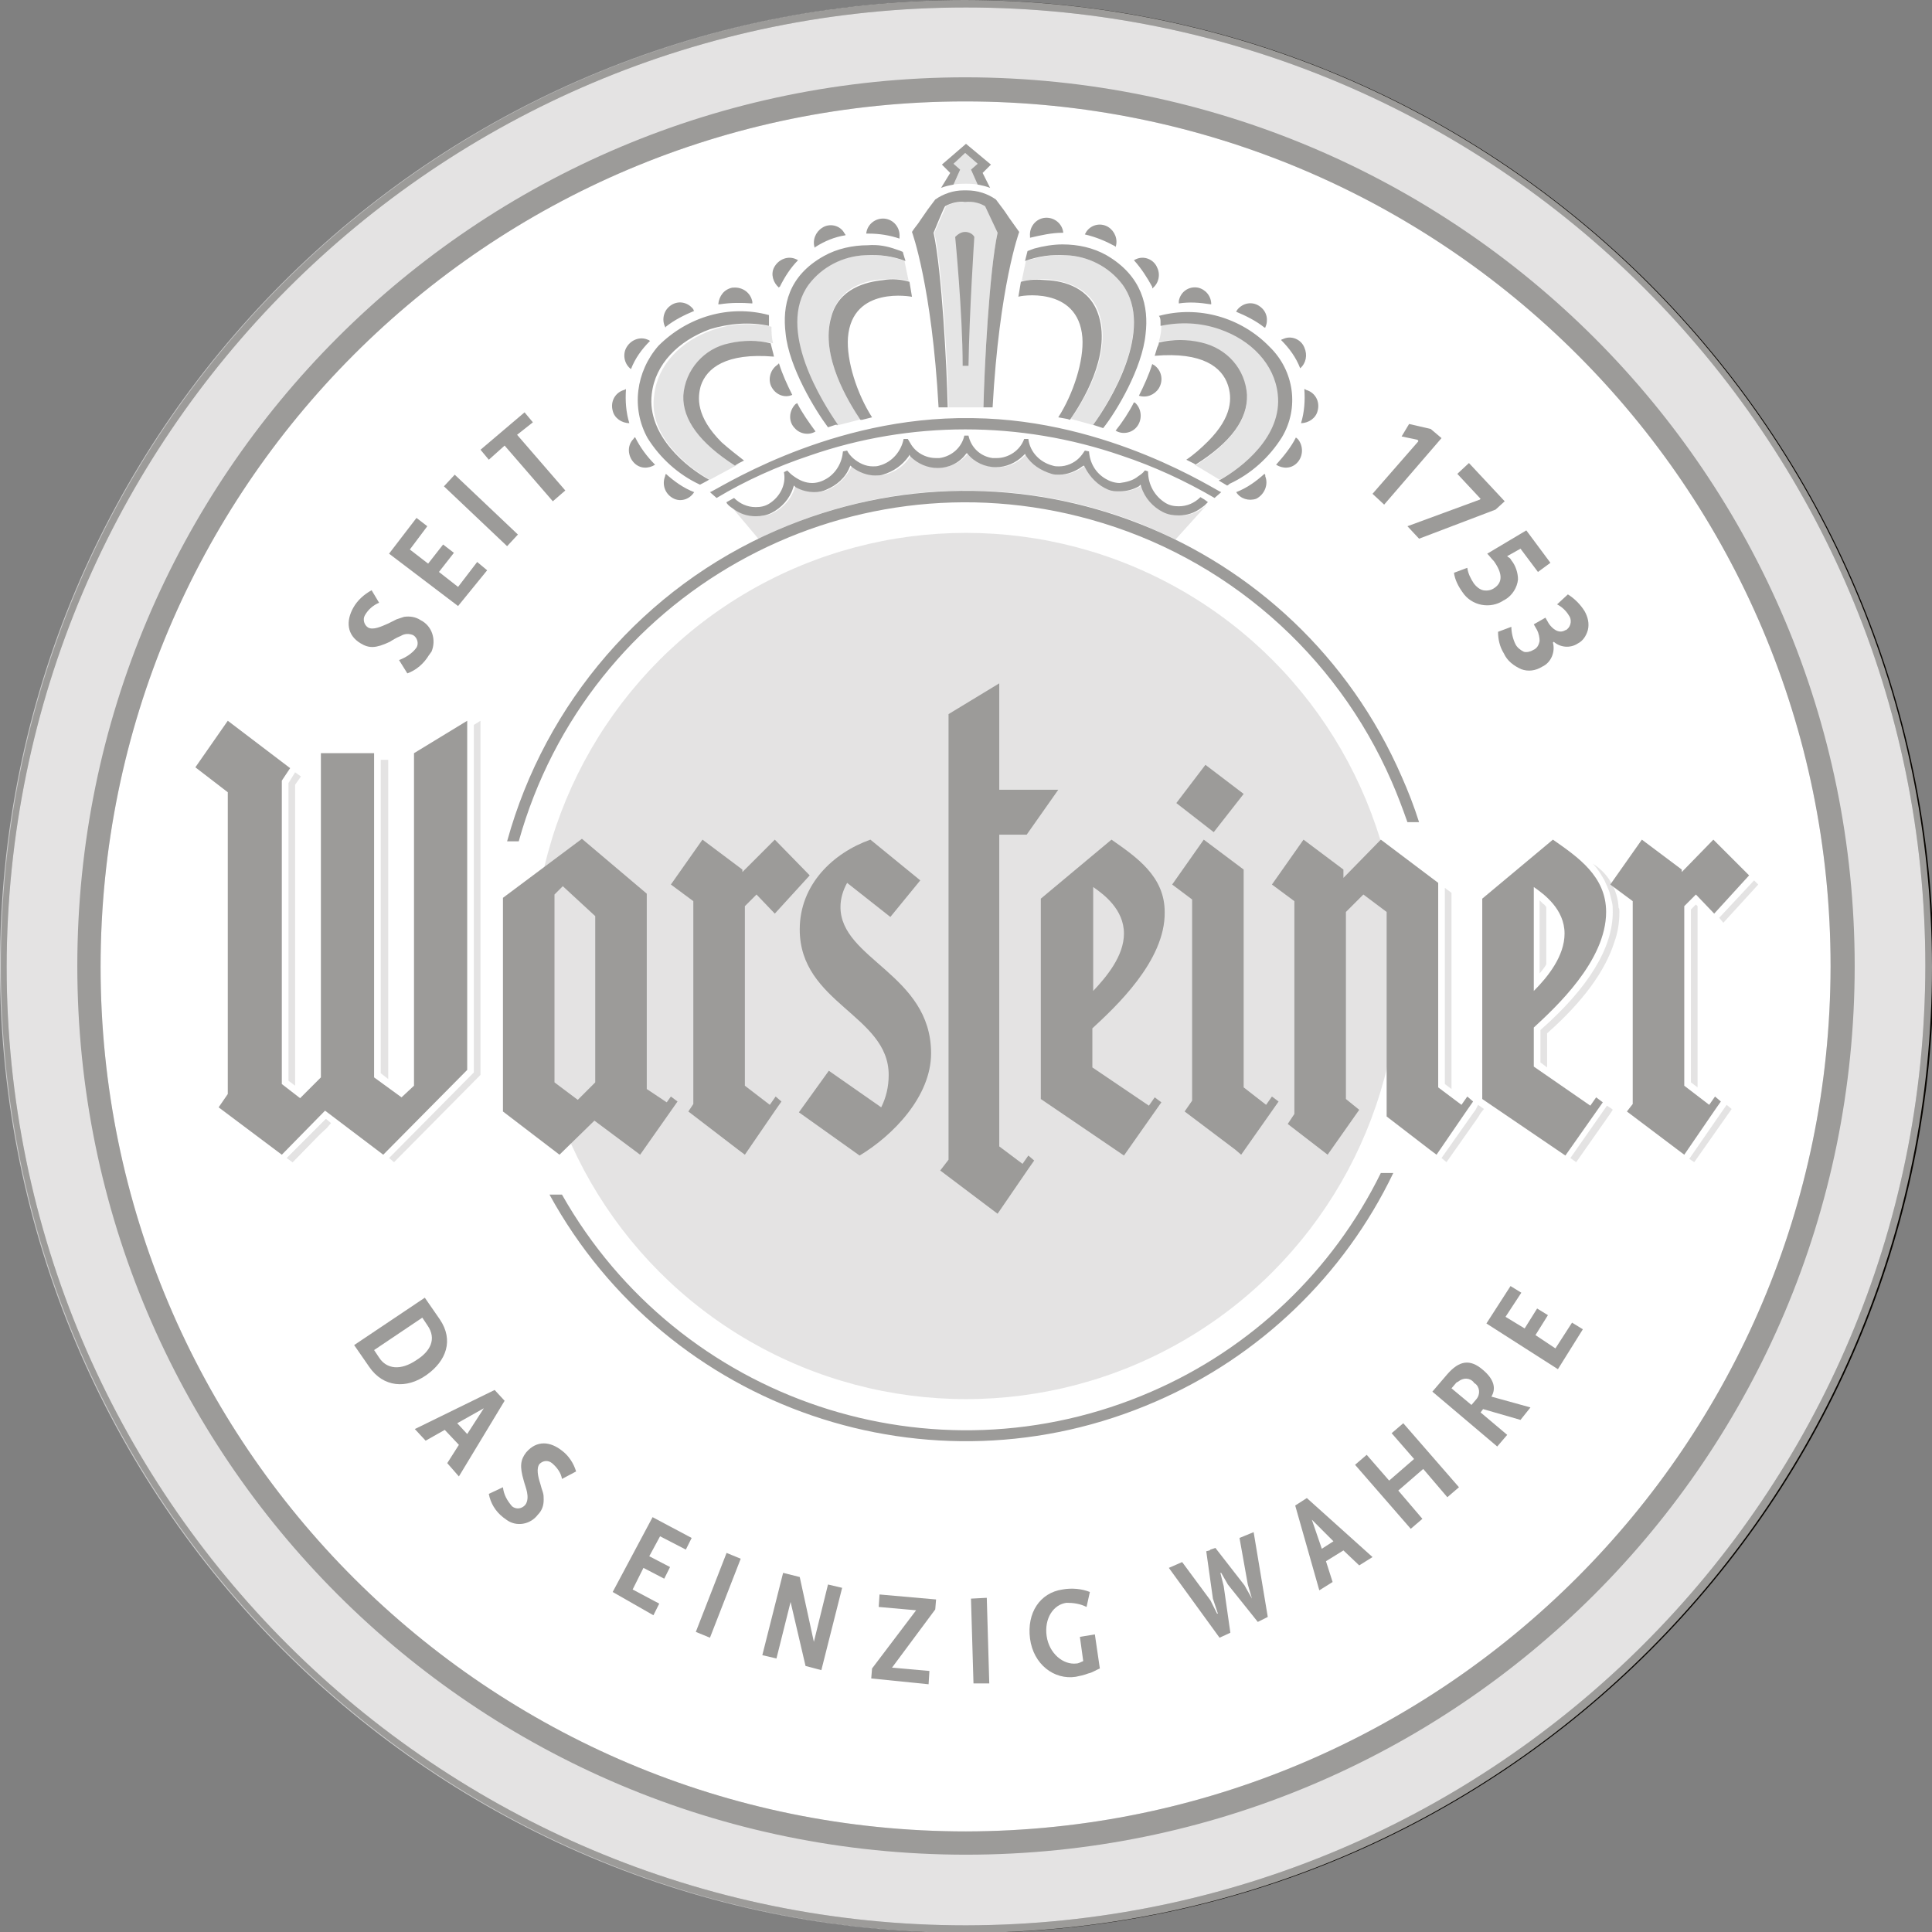 <?xml version="1.0" encoding="UTF-8"?>
<!-- Generator: Adobe Illustrator 24.1.1, SVG Export Plug-In . SVG Version: 6.00 Build 0)  -->
<svg xmlns="http://www.w3.org/2000/svg" xmlns:xlink="http://www.w3.org/1999/xlink" version="1.1" id="Warsteiner_Markengruppe" x="0px" y="0px" viewBox="0 0 232.4 232.4" style="enable-background:new 0 0 232.4 232.4;" xml:space="preserve" width="232.4" height="232.4">
<rect x="0" y="0" width="232.4" height="232.4" fill="#808080" stroke="none"/>
<style type="text/css">
	.st0{fill:#BBBABA;}
	.st1{fill:#FFFFFF;}
	.st2{fill:#070400;}
	.st3{opacity:0.95;}
	.st4{opacity:0.6;fill:#FFFFFF;}
</style>
<path class="st0" d="M116.2,231.6c-63.7,0-115.4-51.6-115.4-115.3C0.9,52.5,52.5,0.9,116.2,0.9c63.7,0,115.4,51.6,115.4,115.3  c0,0,0,0,0,0C231.5,179.9,179.9,231.5,116.2,231.6z"></path>
<path class="st1" d="M116.2,220.3c-57.5,0-104.1-46.5-104.1-104s46.5-104.1,104-104.1s104.1,46.5,104.1,104c0,0,0,0.1,0,0.1  C220.1,173.7,173.6,220.2,116.2,220.3z"></path>
<path class="st2" d="M116.2,9.3C57.2,9.3,9.3,57.1,9.3,116.2c0,59.1,47.9,106.9,106.9,106.9c59,0,106.9-47.8,106.9-106.9  C223.1,57.2,175.3,9.4,116.2,9.3z M116.2,220.3c-57.5,0-104.1-46.5-104.1-104s46.5-104.1,104-104.1s104.1,46.5,104.1,104  c0,0,0,0.1,0,0.1C220.1,173.7,173.6,220.2,116.2,220.3L116.2,220.3z"></path>
<circle class="st0" cx="116.2" cy="116.2" r="52.1"></circle>
<g class="st3">
	<path class="st0" d="M113.9,49h4.4c0.1-4.7,0.7-16.4,1.7-21c0,0-1.4-3.1-1.4-3.2c-0.7-0.4-1.6-0.6-2.4-0.5l0,0   c-0.9,0-1.7,0.1-2.4,0.5l-1.4,3.2c1,4.6,1.6,16.3,1.7,21L113.9,49z"></path>
	<path class="st0" d="M126.1,33.6c2,0.2,5.3,1,6.2,4.4c1.4,4.8-2,10.3-3.5,12.4l-0.3-0.1l3.6,1l0,0l-0.6-0.2   c1.8-2.6,7.5-11.5,3.5-16.9c-1.6-2.1-4.1-3.4-6.8-3.5c-1.6-0.1-3.3,0.2-4.8,0.7l-0.5,2.4l0,0C123.9,33.6,125,33.5,126.1,33.6z"></path>
	<path class="st0" d="M117.6,22.2c-0.5-0.1-1-0.1-1.4-0.1c-0.5,0-1,0-1.5,0.1l0,0l0.8-1.8l-0.8-0.7l1.4-1.3l1.5,1.3l-0.8,0.7   C116.8,20.4,117.6,22.2,117.6,22.2z"></path>
</g>
<g class="st3">
	<path class="st0" d="M85.4,57.7l3.7-2l-0.5,0.3l0,0c-4.3-2.7-6.3-5.5-6.2-8.4c0.2-3.1,2.4-5.7,5.5-6.3c1.7-0.4,3.4-0.4,5.1,0l0,0   c-0.2-0.7-0.2-1.4-0.2-2.1c0,0,0,0,0,0.1l0,0c-2.4-0.5-4.8-0.4-7.1,0.4c-3.8,1.3-6.6,4.2-7,7.8C77.9,52.4,82.8,56.3,85.4,57.7z"></path>
	<path class="st0" d="M100.6,51.2l3.1-0.8h-0.2c-1.5-2.1-4.9-7.7-3.5-12.4c1-3.5,4.2-4.3,6.2-4.4c1.1-0.1,2.1-0.1,3.1,0.2l-0.5-2.4   c-1.5-0.6-3.2-0.8-4.8-0.7c-2.7,0.1-5.2,1.4-6.8,3.5c-4,5.4,1.7,14.4,3.5,16.9L100.6,51.2z"></path>
	<path class="st0" d="M144.5,41.3c3,0.6,5.3,3.2,5.5,6.3c0.1,2.9-2,5.7-6.2,8.4l-0.1-0.1l3,1.8l0.2-0.1c2.6-1.4,7.5-5.3,6.9-10.3   c-0.4-3.6-3.2-6.4-7-7.8c-2.3-0.7-4.8-0.9-7.1-0.4l0,0c0,0.7-0.1,1.3-0.3,2l0,0C141,40.8,142.8,40.8,144.5,41.3z"></path>
</g>
<path class="st0" d="M93.4,63.8c13.9-6.1,29.6-6.4,43.8-0.8c1.4,0.6,2.8,1.2,4.2,1.9l3.7-4.1c-0.2,0.1-0.3,0.3-0.4,0.3  c-0.8,0.6-1.7,0.9-2.7,0.9c-0.7,0-1.3-0.1-1.9-0.4c-1.2-0.6-2.2-1.7-2.6-3l-0.1-0.3l-0.2,0.2c-0.7,0.4-1.5,0.6-2.3,0.6  c-0.5,0-1-0.1-1.4-0.2c-1.2-0.5-2.2-1.5-2.8-2.7l-0.1-0.2l-0.2,0.1c-0.8,0.6-1.8,1-2.8,1c-0.3,0-0.6,0-0.9-0.1  c-1.3-0.4-2.3-1.1-3.1-2.2l-0.1-0.2l-0.2,0.2c-0.9,0.9-2,1.4-3.3,1.4c-1.3,0-2.6-0.6-3.4-1.6l-0.1-0.1l-0.1,0.1  c-0.8,1-2.1,1.6-3.4,1.7c-1.2,0-2.4-0.5-3.3-1.4l-0.1-0.2l-0.1,0.2c-0.7,1.1-1.8,1.9-3.1,2.2c-0.3,0.1-0.6,0.1-0.9,0.1  c-1,0-2-0.4-2.8-1l-0.2-0.2l-0.1,0.2c-0.6,1.2-1.6,2.2-2.8,2.7c-0.5,0.2-0.9,0.3-1.4,0.3c-0.8,0-1.6-0.2-2.3-0.6l-0.2-0.2l-0.1,0.3  c-0.4,1.3-1.4,2.4-2.6,3c-0.6,0.3-1.2,0.4-1.9,0.4c-1,0-1.9-0.3-2.7-0.9c-0.3-0.2-0.6-0.4-0.8-0.7l0,0l3.7,4.4  C91.8,64.5,92.6,64.2,93.4,63.8z"></path>
<path class="st2" d="M138.6,34.7c0.8-0.6,1-1.7,0.6-2.5c-0.4-1-1.6-1.5-2.6-1c0,0,0,0,0,0l-0.2,0.1c0.9,1,1.6,2.1,2.2,3.2  L138.6,34.7z M139.2,41.8c-0.1,0.3-0.2,0.7-0.3,1c5.8-0.5,8.1,1.4,8.8,3.5c0.5,1.5,0.6,3.8-2.4,6.8c-0.8,0.8-1.7,1.6-2.6,2.2l1,0.5  l0.1,0.1c4.3-2.7,6.3-5.5,6.2-8.4c-0.2-3.1-2.4-5.6-5.5-6.3c-1.7-0.4-3.4-0.4-5.1,0l0,0C139.4,41.4,139.3,41.6,139.2,41.8  L139.2,41.8z M139.4,46.7c0.6-1,0.3-2.2-0.6-2.8c-0.1,0-0.1-0.1-0.2-0.1c-0.4,1.3-1,2.6-1.6,3.8C137.9,47.9,138.9,47.5,139.4,46.7z   M136.6,48.5c0,0-0.1-0.1-0.2-0.1c-0.6,1.2-1.4,2.4-2.2,3.4c0.8,0.5,1.9,0.3,2.5-0.4C137.4,50.6,137.4,49.3,136.6,48.5z M152.1,57  c-1,0.9-2.1,1.7-3.4,2.2c0.5,0.8,1.5,1.1,2.4,0.8c1-0.5,1.5-1.7,1.1-2.7C152.2,57.1,152.2,57.1,152.1,57L152.1,57z M156.9,41.8  c-0.4-1-1.6-1.5-2.6-1c0,0,0,0,0,0c-0.1,0-0.2,0.1-0.2,0.1c1,1,1.8,2.1,2.3,3.4C157.1,43.7,157.3,42.7,156.9,41.8L156.9,41.8z   M152.2,39.4c0.4-0.9,0.2-1.9-0.6-2.5c-0.9-0.7-2.1-0.5-2.8,0.4c0,0,0,0,0,0c0,0.1-0.1,0.1-0.1,0.2c1.2,0.5,2.4,1.1,3.4,1.9  L152.2,39.4z M98.1,51.9c-0.8-1.1-1.6-2.2-2.2-3.4c-0.1,0-0.1,0.1-0.2,0.1c-0.8,0.8-0.9,2.1-0.1,2.9C96.2,52.2,97.3,52.4,98.1,51.9z   M155.9,52.6c-0.6,1.2-1.5,2.3-2.4,3.3c0.8,0.5,1.8,0.5,2.5-0.2c0.8-0.8,0.8-2.1,0.1-2.9C156,52.7,155.9,52.7,155.9,52.6z   M156.9,46.8c0.1,1.4,0,2.8-0.4,4.1c0.9,0,1.8-0.6,2-1.5c0.3-1.1-0.3-2.2-1.4-2.5C157,46.8,156.9,46.8,156.9,46.8L156.9,46.8z   M145.6,36.6c0,0,0.1,0,0.1,0c0-1-0.7-1.8-1.6-2c-1.1-0.2-2.1,0.5-2.3,1.6c0,0,0,0,0,0.1c0,0.1,0,0.1,0,0.2  C143.1,36.3,144.3,36.4,145.6,36.6z M139.6,38.8c0,0.1,0,0.3,0,0.4l0,0c2.4-0.5,4.8-0.4,7.1,0.4c3.8,1.3,6.6,4.2,7,7.8  c0.6,5.1-4.4,8.9-6.9,10.3l-0.2,0.1l0,0l1,0.6c0.1,0,0.2-0.1,0.3-0.2c2.6-1.2,4.8-3.2,6.3-5.6c2.1-3.5,1.5-8-1.5-10.9  c-3.4-3.5-8.5-5-13.3-3.7C139.6,38.2,139.6,38.5,139.6,38.8L139.6,38.8z M146.1,59.9L146.1,59.9l0.8-0.7c-0.5-0.1-13.4-8.7-29.8-8.9  h-1.9c-16.5,0.3-29.2,8.8-29.8,8.9l0.8,0.7l0,0l0,0c3.5-2.1,7.3-3.8,11.2-5.1c12.1-4.2,25.3-4.2,37.5,0c3.9,1.3,7.6,3,11.2,5.1  L146.1,59.9z M93.5,43.9c-0.9,0.6-1.2,1.9-0.6,2.8c0.5,0.8,1.5,1.2,2.4,0.8c-0.6-1.2-1.2-2.5-1.6-3.8L93.5,43.9z M134.2,29.7  c0.3-0.9-0.1-1.9-0.9-2.4c-1-0.6-2.2-0.2-2.7,0.7c0,0,0,0,0,0c0,0.1-0.1,0.1-0.1,0.2c1.3,0.3,2.5,0.8,3.6,1.4L134.2,29.7z   M92.5,60.6c-0.5,0.3-1,0.4-1.6,0.4c-1,0-1.9-0.4-2.6-1.1l-0.9,0.5v0.1c0.2,0.3,0.5,0.5,0.8,0.7c0.8,0.6,1.7,0.9,2.7,0.9  c0.7,0,1.3-0.1,1.9-0.4c1.2-0.6,2.2-1.7,2.6-3l0.1-0.3l0.2,0.2c0.7,0.4,1.5,0.6,2.3,0.6c0.5,0,1-0.1,1.4-0.3  c1.2-0.5,2.3-1.4,2.8-2.7l0.1-0.2l0.2,0.2c0.8,0.6,1.8,1,2.8,1c0.3,0,0.6,0,0.9-0.1c1.3-0.4,2.3-1.1,3.1-2.2l0.1-0.2l0.1,0.2  c0.9,0.9,2.1,1.4,3.3,1.4c1.3,0,2.6-0.6,3.4-1.7l0.1-0.1l0.1,0.1c0.8,1,2.1,1.6,3.4,1.6c1.2,0,2.4-0.5,3.3-1.4l0.2-0.2l0.1,0.2  c0.7,1.1,1.8,1.8,3.1,2.2c0.3,0.1,0.6,0.1,0.9,0.1c1,0,2-0.4,2.8-1l0.2-0.1l0.1,0.2c0.6,1.2,1.6,2.2,2.8,2.7  c0.5,0.2,0.9,0.2,1.4,0.2c0.8,0,1.6-0.2,2.3-0.6l0.2-0.2l0.1,0.3c0.4,1.3,1.4,2.4,2.6,3c0.6,0.3,1.2,0.4,1.9,0.4  c1,0,1.9-0.3,2.7-0.9l0.4-0.3c0.1-0.1,0.3-0.3,0.4-0.4l-0.4-0.3l-0.5-0.3c-0.7,0.7-1.6,1.1-2.6,1.1c-0.6,0-1.1-0.1-1.6-0.4  c-1.3-0.8-2.1-2.2-2.1-3.8l-0.3-0.1h-0.1c-0.2,0.3-0.5,0.5-0.8,0.7c-0.6,0.5-1.4,0.7-2.2,0.8c-0.6,0-1.2-0.2-1.7-0.5  c-1.2-0.7-1.9-1.9-2-3.3l-0.5-0.1c-0.2,0.3-0.4,0.6-0.7,0.9c-0.6,0.6-1.5,1-2.4,1c-0.3,0-0.5,0-0.8-0.1c-1.5-0.4-2.7-1.6-2.9-3.2  h-0.5c-0.5,1.4-1.9,2.3-3.3,2.3h-0.5c-1.5-0.2-2.6-1.3-2.9-2.7h-0.5c-0.3,1.4-1.5,2.5-3,2.7h-0.4c-1.3,0-2.5-0.7-3.1-1.8  c-0.1-0.2-0.2-0.3-0.3-0.5h-0.5c-0.3,1.5-1.4,2.8-2.9,3.2c-0.3,0.1-0.5,0.1-0.8,0.1c-0.9,0-1.7-0.4-2.4-1c-0.3-0.3-0.5-0.5-0.7-0.9  l-0.5,0.1l0,0c-0.1,1.3-0.8,2.6-2,3.3c-0.5,0.3-1.1,0.5-1.7,0.5c-0.8,0-1.5-0.3-2.2-0.8c-0.3-0.2-0.5-0.4-0.8-0.7l-0.4,0.2  C94.6,58.3,93.8,59.8,92.5,60.6z M75.9,44.4c0.5-1.3,1.3-2.4,2.3-3.4c-0.1,0-0.1-0.1-0.2-0.1c-1-0.5-2.2,0-2.7,1c0,0,0,0,0,0  C74.9,42.7,75.1,43.8,75.9,44.4z M80,57.3c-0.4,1,0,2.2,1.1,2.7c0.9,0.4,1.9,0,2.4-0.8c-1.3-0.5-2.4-1.3-3.4-2.2  C80.1,57,80,57.2,80,57.3z M76.2,52.8c-0.8,0.8-0.7,2.1,0.1,2.9c0.7,0.7,1.7,0.7,2.5,0.2c-1-1-1.8-2.1-2.4-3.3  C76.3,52.6,76.2,52.8,76.2,52.8z M75.7,50.9c-0.4-1.3-0.5-2.7-0.4-4.1l-0.2,0.1c-1.1,0.3-1.7,1.4-1.4,2.5  C73.9,50.3,74.8,50.9,75.7,50.9z M127.8,28h0.1c-0.1-1.1-1.1-1.9-2.2-1.8s-1.9,1.1-1.8,2.2c0,0.1,0,0.1,0,0.2  C125.2,28.3,126.5,28,127.8,28z M113.9,49h0.1c-0.1-4.7-0.7-16.4-1.7-21c0,0,1.3-3.2,1.4-3.2c0.7-0.4,1.6-0.6,2.4-0.5l0,0  c0.9-0.1,1.7,0.1,2.4,0.5L120,28c-1,4.6-1.6,16.3-1.7,21h0.4h0.7c0.8-14.6,3.2-21.1,3.2-21.1l-1-1.4c-0.3-0.4-0.6-0.9-0.9-1.3  l-0.9-1.2c-1-0.7-2.2-1.1-3.5-1.1h-0.4c-1.2,0-2.4,0.4-3.4,1.1l-0.9,1.2l-0.9,1.3c-0.3,0.5-0.7,0.9-1,1.4c0,0,2.4,6.5,3.2,21.1  L113.9,49z M113.2,22.6c0.5-0.2,1-0.3,1.5-0.4l0.8-1.8l-0.8-0.7l1.4-1.3l1.5,1.3l-0.8,0.7c0,0,0.8,1.8,0.8,1.8  c0.5,0.1,1,0.2,1.5,0.4l-0.9-1.8l1-1l0,0l-3-2.5l-2.9,2.5l1,1L113.2,22.6z M108.2,28.7c0-0.1,0-0.1,0-0.2c0.1-1.1-0.7-2.1-1.8-2.2  s-2.1,0.7-2.2,1.8h0.3C105.8,28.1,107,28.3,108.2,28.7L108.2,28.7z M106.2,33.7c-2,0.2-5.3,1-6.2,4.4c-1.4,4.7,2.1,10.3,3.5,12.4  h0.2l1.2-0.3c-1.8-2.8-3.1-6.8-2.9-9.6c0.5-6.3,7.7-4.9,7.7-4.9l-0.3-1.8l0,0C108.4,33.6,107.3,33.5,106.2,33.7L106.2,33.7z   M130.2,40.6c0.2,2.8-1.1,6.8-2.9,9.6l1.1,0.2l0,0l0.3,0.1c1.5-2.1,4.9-7.7,3.5-12.4c-1-3.5-4.2-4.3-6.3-4.4  c-1.1-0.1-2.1-0.1-3.1,0.2l0,0l-0.3,1.8C122.5,35.6,129.7,34.3,130.2,40.6L130.2,40.6z M128.2,30.7c2.7,0.1,5.2,1.4,6.8,3.5  c4,5.4-1.6,14.3-3.5,16.9l0.6,0.2l0.6,0.2c1.6-2,4.7-7.2,5.1-11.3c0.4-3.3-0.4-7-4.7-9.5c-1.6-0.9-3.4-1.3-5.3-1.3  c-1.1,0-2.3,0.2-3.4,0.5c-0.3,0.1-0.5,0.2-0.8,0.3c0,0-0.3,1.2-0.3,1.2l0,0C124.9,30.8,126.6,30.6,128.2,30.7L128.2,30.7z   M98.1,29.7c1.1-0.7,2.3-1.2,3.6-1.4c0-0.1,0-0.1-0.1-0.2c-0.5-1-1.8-1.3-2.7-0.7c0,0,0,0,0,0c-0.8,0.5-1.2,1.5-0.9,2.4L98.1,29.7z   M77.9,52.7c1.5,2.4,3.7,4.4,6.3,5.6c0,0,0.8-0.4,1.1-0.6l0,0c-2.6-1.4-7.5-5.3-6.9-10.3c0.4-3.6,3.2-6.4,7-7.8  c2.3-0.7,4.8-0.9,7.1-0.4l0,0c0,0,0,0,0-0.1c0-0.2,0-0.9,0-1.2c-4.8-1.3-9.8,0.2-13.3,3.7C76.5,44.7,75.9,49.1,77.9,52.7L77.9,52.7z   M87.7,41.3c-3,0.6-5.3,3.2-5.5,6.3c-0.1,2.9,2,5.7,6.2,8.4l0,0l0.5-0.3l0.6-0.3c-0.9-0.7-1.8-1.4-2.7-2.2c-3.1-3.1-2.9-5.4-2.5-6.8  c0.7-2.1,3-4,8.8-3.5c0,0-0.1-0.5-0.4-1.6l0,0C91.2,40.9,89.4,40.9,87.7,41.3L87.7,41.3z M80.1,39.3c1-0.8,2.2-1.4,3.4-1.9  c0,0-0.1-0.1-0.1-0.2c-0.7-0.9-1.9-1.1-2.8-0.4c0,0,0,0,0,0c-0.8,0.6-1,1.7-0.6,2.5C80,39.4,80.1,39.4,80.1,39.3L80.1,39.3z   M90.5,36.5c0-0.1,0-0.1,0-0.2c-0.2-1.1-1.2-1.8-2.3-1.7c0,0,0,0-0.1,0c-1,0.2-1.6,1-1.7,2c0.1,0,0.1,0,0.2,0  C87.9,36.4,89.2,36.4,90.5,36.5z M93.7,34.6c0,0,0-0.1,0.1-0.1c0.6-1.2,1.3-2.3,2.2-3.2c-0.1,0-0.1-0.1-0.2-0.1c-1-0.5-2.2,0-2.7,1  c0,0,0,0,0,0C92.7,33,93,34,93.7,34.6L93.7,34.6z M94.5,40.1c0.4,4.1,3.6,9.3,5.1,11.3l0.9-0.3h0.1h0.2c-1.8-2.6-7.5-11.5-3.5-16.9  c1.6-2.1,4.1-3.4,6.8-3.5c1.6-0.1,3.3,0.1,4.8,0.7l0,0l0,0v-0.1l-0.1-0.3c-0.1-0.3-0.2-0.7-0.2-0.7c-0.2-0.1-0.5-0.2-0.8-0.3  c-1.1-0.4-2.2-0.6-3.4-0.5c-1.8,0-3.7,0.4-5.3,1.3C94.8,33.2,94.1,36.8,94.5,40.1L94.5,40.1z"></path>
<path class="st2" d="M116.1,27.9L116.1,27.9c0.4,0,0.9,0.2,1.1,0.6c0,0-0.6,9.1-0.7,15.5h-0.7c0-6.3-0.9-15.5-0.9-15.5  C115.2,28.2,115.6,27.9,116.1,27.9z"></path>
<path class="st2" d="M168.6,93.4C156,64.5,122.4,51.2,93.4,63.8c-15.9,6.9-27.8,20.7-32.4,37.4h1.4c8.3-29.7,39.1-47,68.8-38.7  c16.2,4.5,29.5,16.1,36.2,31.5c0.7,1.6,1.3,3.2,1.9,4.9h1.4C170.1,97,169.4,95.2,168.6,93.4z"></path>
<path class="st2" d="M138.5,167.4c-26.2,11.4-56.8,1.2-70.9-23.7h-1.5c14.2,25.9,45.8,36.7,72.9,24.9c12.5-5.4,22.7-15.2,28.6-27.5  h-1.5C160.3,152.9,150.5,162.2,138.5,167.4z"></path>
<polygon class="st0" points="177.8,132.9 177.5,133.5 177.2,133.9 173.4,139.3 174,139.8 177.8,134.4 178.1,133.9 178.5,133.4 "></polygon>
<polygon class="st0" points="207,133.9 203.2,139.4 203.8,139.8 207.6,134.4 208.3,133.4 207.7,132.9 "></polygon>
<polygon class="st0" points="211.5,106.4 211,105.9 206.8,110.4 207.3,111 "></polygon>
<polygon class="st0" points="204.2,126 204.2,113.2 204.2,110.1 204.2,109 204,108.8 203.4,109.4 203.4,130.2 204.2,130.8   204.2,129.8 "></polygon>
<polygon class="st0" points="193.9,133.4 193.3,133 188.9,139.3 189.6,139.8 193.6,134.1 194,133.5 "></polygon>
<path class="st0" d="M194.7,109.2c-0.1-2.2-1.3-4.2-3.1-5.3c0.6,0.6,1,1.3,1.4,2c0.2,0.4,0.4,0.9,0.6,1.4c0.1,0.4,0.2,0.8,0.3,1.2  c0.1,0.4,0.1,0.8,0.1,1.2c0,4.3-2.9,9.1-8.7,14.2v3.9l0.8,0.6v-4.1c4.3-3.8,7-7.5,8.1-11c0.4-1.1,0.6-2.3,0.6-3.6  C194.8,109.5,194.8,109.3,194.7,109.2z"></path>
<polygon class="st0" points="174.6,107.4 173.8,106.8 173.8,130.4 174.6,131 "></polygon>
<polygon class="st0" points="46.7,128.8 46.7,127.2 46.7,128.8 "></polygon>
<polygon class="st0" points="35.5,94.4 36.2,93.4 35.5,92.9 34.7,94.2 34.7,130 35.5,130.6 "></polygon>
<polygon class="st0" points="57.8,86.7 57,87.2 57,129 46.8,139.3 47.4,139.8 57.8,129.3 "></polygon>
<polygon class="st0" points="45.8,129.1 46.7,129.8 46.7,91.4 45.8,91.4 "></polygon>
<polygon class="st0" points="39.3,135.7 38.3,136.6 39.3,135.7 "></polygon>
<polygon class="st0" points="39.3,135.7 39.8,135.1 39.2,134.6 34.5,139.3 35.2,139.8 38.3,136.6 38.3,136.6 38.3,136.6 39.3,135.7   "></polygon>
<polygon class="st0" points="39.8,135.1 39.2,134.6 34.5,139.3 35.2,139.8 "></polygon>
<path class="st0" d="M186,109.1L186,109.1c-0.1-0.1-0.2-0.3-0.4-0.4l-0.4-0.4v8.8c0.3-0.4,0.6-0.7,0.8-1.1L186,109.1z"></path>
<polygon class="st2" points="149.6,95.5 145,92 141.5,96.6 146,100.1 "></polygon>
<path class="st2" d="M101.1,109.1c0-1,0.3-2,0.8-2.9l5.2,4.1l3.6-4.4l-6-4.9c-4.5,1.6-8.5,5.4-8.5,10.8c0,8.9,10.7,10.3,10.7,17.5  c0,1.4-0.3,2.7-0.9,3.9l-6.3-4.4l-3.6,5l7.3,5.2c4-2.4,8.6-7.1,8.6-12.3C112,117.2,101.1,115.4,101.1,109.1"></path>
<polygon class="st2" points="92.6,132.9 89.6,130.6 89.6,109 91,107.6 93.2,109.9 97.4,105.3 93.2,101 89.3,104.9 89.3,104.6   84.5,101 80.7,106.4 83.4,108.4 83.4,132.8 82.8,133.7 88.8,138.3 89.6,138.9 93.3,133.5 94,132.5 93.3,131.9 "></polygon>
<path class="st2" d="M80.2,132.6l-2.4-1.6v-23.5l-7.8-6.6l-9.5,7.1v25.7l6.8,5.2l4.2-4.1l5.5,4.1l4.5-6.4l-0.8-0.6L80.2,132.6z   M71.6,130.2l-2.1,2.1l-2.8-2.1v-22.6l1-1l3.9,3.6L71.6,130.2z"></path>
<polygon class="st2" points="49.8,130.6 48.3,132 45,129.6 45,90.6 38.6,90.6 38.6,129.6 36.1,132.1 33.9,130.4 33.9,93.9   34.9,92.4 27.4,86.7 23.5,92.3 27.4,95.3 27.4,131.6 26.3,133.2 33.9,138.9 39.1,133.6 46.1,138.9 56.2,128.7 56.2,86.7 49.8,90.6   "></polygon>
<polygon class="st2" points="175.8,132.9 173,130.8 173,106.2 166.1,101 161.6,105.6 161.6,104.6 156.8,101 153,106.4 155.7,108.4   155.7,134 154.9,135.2 159.7,138.9 163.5,133.5 161.9,132.2 161.9,109.7 164,107.6 166.8,109.7 166.8,134.3 172,138.3 172.8,138.9   176.5,133.5 177.2,132.5 176.5,131.9 "></polygon>
<path class="st2" d="M193.2,109.7c0-4.3-3.4-6.6-6.4-8.7l-8.5,7.1v24.1l10,6.8l4.5-6.4l-0.8-0.6l-0.7,1l-6.8-4.7v-4.7  C187.1,121.2,193.2,115.6,193.2,109.7 M184.5,106.7c1.3,0.9,3.7,2.7,3.7,5.6c0,2.7-2,5.2-3.7,6.9V106.7z"></path>
<polygon class="st2" points="205.6,132.9 202.6,130.6 202.6,109 204,107.6 206.2,109.9 210.4,105.3 206.1,101 202.3,104.9   202.3,104.6 197.5,101 193.7,106.4 196.4,108.4 196.4,132.8 195.7,133.7 201.8,138.3 202.6,138.9 206.3,133.5 207,132.5   206.3,131.9 "></polygon>
<path class="st2" d="M140.1,109.7c0-4.3-3.4-6.6-6.4-8.7l-8.5,7.1v24.1l10,6.8l4.5-6.4l-0.8-0.6l-0.7,1l-6.8-4.6v-4.7  C134.1,121.2,140.2,115.6,140.1,109.7 M131.5,106.7c1.3,0.9,3.7,2.7,3.7,5.6c0,2.7-2.1,5.2-3.7,6.9V106.7z"></path>
<polygon class="st2" points="152.3,132.9 149.6,130.8 149.6,104.6 144.8,101 141,106.4 143.4,108.2 143.4,132.4 142.5,133.7   148.6,138.3 149.3,138.9 153.1,133.5 153.8,132.5 153,131.9 "></polygon>
<polygon class="st2" points="120.2,82.2 114.1,85.9 114.1,139.5 113.1,140.8 119.2,145.4 120,146 123.7,140.6 124.4,139.6   123.7,139 123,140 120.2,137.9 120.2,100.4 123.5,100.4 127.3,95 120.2,95 "></polygon>
<path class="st2" d="M44.4,164.4l-1.8-2.6l8.5-5.7l1.8,2.6c1.7,2.5,0.8,5-1.6,6.7S46.1,166.9,44.4,164.4z M51.4,159.4l-0.6-0.9  l-5.8,3.9l0.6,0.9c0.9,1.4,2.6,1.6,4.5,0.3C51.7,162.6,52.6,161.1,51.4,159.4L51.4,159.4z"></path>
<path class="st2" d="M53.8,176l1.4-2.2l-1.7-1.8l-2.3,1.3l-1.3-1.4l9.6-4.7l1.2,1.3l-5.5,9.1L53.8,176z M58.2,169.4l-3.2,1.8  l1.2,1.3L58.2,169.4z"></path>
<path class="st2" d="M67.6,177.9c-0.1-0.7-0.6-1.4-1.2-1.9c-0.5-0.4-1.1-0.3-1.5,0.1c-0.4,0.5-0.2,1.5,0.1,2.4  c0.1,0.4,0.2,0.7,0.3,1c0.1,0.3,0.1,0.6,0.1,0.9c0,0.7-0.2,1.3-0.7,1.8c-0.9,1.2-2.6,1.5-3.8,0.6c-0.1-0.1-0.3-0.2-0.4-0.3  c-0.9-0.7-1.5-1.7-1.7-2.8l1.7-0.8c0.1,0.9,0.5,1.6,1.1,2.3c0.5,0.4,1.2,0.3,1.6-0.2c0.3-0.4,0.3-1,0.2-1.5c-0.1-0.5-0.3-1-0.4-1.4  c-0.5-1.7-0.4-2.5,0.3-3.4c1.3-1.5,2.9-1.3,4.3-0.2c0.8,0.6,1.4,1.5,1.7,2.5L67.6,177.9z"></path>
<path class="st2" d="M73.7,191.5l4.8-9l4.7,2.5l-0.7,1.4l-3.1-1.6l-1.3,2.4l2.5,1.3l-0.7,1.4l-2.5-1.3l-1.3,2.6l3.2,1.7l-0.7,1.4  L73.7,191.5z"></path>
<path class="st2" d="M83.7,196.3l3.7-9.5l1.7,0.7l-3.7,9.5L83.7,196.3z"></path>
<path class="st2" d="M96.9,200.4l-1.8-7.7l-1.7,6.8l-1.7-0.4l2.5-9.9l2,0.5l1.7,7.8l1.7-6.9l1.7,0.4l-2.5,9.9L96.9,200.4z"></path>
<path class="st2" d="M104.8,201.9l0.1-1.2l5.3-7l-4.5-0.4l0.1-1.5l6.8,0.6l-0.1,1.2l-5.2,7l4.5,0.4l-0.1,1.6L104.8,201.9z"></path>
<path class="st2" d="M117.1,202.5l-0.3-10.2l1.9-0.1l0.3,10.3H117.1z"></path>
<path class="st2" d="M130.7,193.3c-0.8-0.4-1.6-0.5-2.4-0.5c-1.6,0.2-2.7,1.9-2.4,4s2,3.5,3.6,3.3c0.2,0,0.3-0.1,0.4-0.1  c0.1-0.1,0.3-0.1,0.4-0.2l-0.4-2.9l1.8-0.3l0.6,4.1c-0.5,0.2-0.9,0.5-1.4,0.6c-0.5,0.2-1,0.3-1.5,0.4c-2.6,0.4-5.1-1.5-5.5-4.6  s1.2-5.5,3.9-5.9c1.1-0.2,2.3-0.1,3.3,0.3L130.7,193.3z"></path>
<path class="st2" d="M163.5,188.3l-1.9-1.8l-2.1,1.3l0.8,2.5l-1.6,1l-2.9-10.2l1.4-0.9l7.9,7.1L163.5,188.3z M157.8,182.8l1.2,3.5  l1.4-0.9L157.8,182.8z"></path>
<path class="st2" d="M174.1,180.1l-2.9-3.4l-3,2.6l2.9,3.4l-1.4,1.2l-6.7-7.7l1.4-1.2l2.7,3.1l3-2.6l-2.7-3.1l1.4-1.2l6.7,7.7  L174.1,180.1z"></path>
<path class="st2" d="M182.9,170.8l-4.5-1.3l-0.3,0.4l3.2,2.7l-1.2,1.4l-7.8-6.6l1.8-2.1c1.4-1.6,2.7-1.9,4.3-0.5  c1.3,1.1,1.6,2.2,1,3.2l4.7,1.3L182.9,170.8z M175.2,166.3l-0.6,0.7l2.4,2l0.6-0.7c0.5-0.6,0.4-1.5-0.2-1.9c0,0-0.1,0-0.1-0.1  c-0.5-0.6-1.3-0.6-1.9-0.1C175.3,166.2,175.3,166.3,175.2,166.3z"></path>
<path class="st2" d="M187.4,164.7l-8.6-5.5l2.9-4.5l1.3,0.8l-1.9,2.9l2.3,1.4l1.5-2.4l1.3,0.8l-1.5,2.4l2.4,1.6l2-3.1l1.3,0.8  L187.4,164.7z"></path>
<path class="st2" d="M45.6,72.5c-0.7,0.3-1.3,0.8-1.7,1.5c-0.3,0.5-0.1,1.2,0.4,1.5c0.6,0.3,1.5-0.1,2.4-0.5l1-0.5  c0.3-0.1,0.6-0.2,0.9-0.3c0.7-0.1,1.4,0,2,0.4c1.4,0.7,1.9,2.4,1.3,3.8c-0.1,0.1-0.2,0.3-0.3,0.4c-0.6,1-1.5,1.8-2.6,2.2L48,79.4  c0.8-0.3,1.6-0.8,2.1-1.5c0.3-0.5,0.1-1.2-0.4-1.5c0,0,0,0,0,0c-0.5-0.2-1-0.2-1.5,0.1c-0.5,0.2-1,0.5-1.3,0.7  c-1.7,0.8-2.5,0.8-3.5,0.2c-1.7-1-1.8-2.7-0.9-4.3c0.5-0.9,1.3-1.6,2.2-2.1L45.6,72.5z"></path>
<path class="st2" d="M55.1,72.9l-8.3-6.3l3.3-4.3l1.3,1l-2.1,2.8l2.2,1.7l1.8-2.3l1.3,1l-1.8,2.3l2.3,1.8l2.3-3l1.2,1L55.1,72.9z"></path>
<path class="st2" d="M61,65.7l-7.6-7.2l1.3-1.4l7.6,7.2L61,65.7z"></path>
<path class="st2" d="M62.2,52.3L68,59l-1.5,1.3l-5.8-6.7l-1.9,1.7l-1-1.2l5.3-4.5l1,1.2L62.2,52.3z"></path>
<polygon class="st2" points="149.1,185 150.1,190.6 150.6,192.3 150.6,192.3 149.7,190.7 146.2,186.2 145.6,186.4 145.6,186.4   145.6,186.4 145.5,186.5 145.5,186.5 145.1,186.6 145.9,192.3 146.5,194.1 146.4,194.1 145.6,192.5 142.2,187.9 140.6,188.6   146.7,197 148,196.4 147.2,190.8 146.8,189.2 146.8,189.2 146.8,189.2 146.9,189.2 147.7,190.6 151.3,195.1 152.5,194.5   150.8,184.3 "></polygon>
<path class="st2" d="M165.1,59.4l1.4,1.3l6.9-8l-1.3-1.1l-2.6-0.6l-0.9,1.5l1.9,0.4l0.1,0.1v0.1L165.1,59.4z"></path>
<path class="st2" d="M169.3,63.3l1.4,1.5l9.2-3.5l1.1-1l-4.3-4.6l-1.4,1.3l2.8,3l-0.1,0.1L169.3,63.3z"></path>
<path class="st2" d="M174.9,68.9c0.1,0.8,0.5,1.6,1,2.3c1.1,1.7,3.4,2.1,5,1c0.1,0,0.1-0.1,0.2-0.1c0.8-0.5,1.4-1.4,1.5-2.4  c0-0.8-0.3-1.7-0.8-2.3c-0.1-0.2-0.2-0.3-0.4-0.4l-0.1-0.1l1.6-0.9l0,0l2.1,2.8l1.5-1.1l-2.9-3.9l-4.7,2.8c0.3,0.3,0.5,0.6,0.8,0.9  c1,1.4,1.1,2.5,0.1,3.2c-0.4,0.3-0.9,0.4-1.4,0.3c-0.4-0.1-0.8-0.4-1.1-0.8c-0.4-0.6-0.7-1.2-0.8-1.9L174.9,68.9z"></path>
<path class="st2" d="M180.2,76c0,0.9,0.2,1.8,0.7,2.6c0.4,0.9,1.2,1.5,2.1,1.9c0.8,0.3,1.7,0.2,2.5-0.3c1.1-0.5,1.6-1.8,1.3-2.9l0,0  l0.1-0.1l0,0c0.8,0.7,2,0.8,2.9,0.2c0.6-0.3,1-0.9,1.2-1.6c0.2-0.8,0-1.6-0.4-2.3c-0.5-0.8-1.2-1.5-2-2l-1.3,1.2  c0.6,0.3,1.1,0.8,1.4,1.3c0.4,0.5,0.3,1.3-0.2,1.7c0,0-0.1,0.1-0.2,0.1c-0.8,0.5-1.6-0.2-2-0.8l-0.4-0.7l-1.4,0.8l0.4,0.7  c0.2,0.4,0.3,0.9,0.3,1.3c-0.1,0.5-0.3,0.9-0.8,1.1c-0.3,0.2-0.8,0.3-1.1,0.2c-0.4-0.2-0.8-0.5-1-0.9c-0.3-0.6-0.5-1.4-0.5-2.1  L180.2,76z"></path>
<path class="st2" d="M116.2,0C52,0,0,52.1,0.1,116.3c0,64.2,52.1,116.2,116.3,116.2c64.2,0,116.2-52,116.2-116.2  C232.4,52.1,180.4,0.1,116.2,0z M116.2,231.6c-63.7,0-115.4-51.6-115.4-115.3C0.9,52.5,52.5,0.9,116.2,0.9  c63.7,0,115.4,51.6,115.4,115.3c0,0,0,0,0,0C231.5,179.9,179.9,231.5,116.2,231.6z"></path>
<path class="st4" d="M116.1,0C51.9,0-0.1,52.1,0,116.3C0,180.5,52,232.5,116.2,232.5c64.2,0,116.2-52,116.2-116.2  C232.3,52.1,180.3,0.1,116.1,0z"></path>
</svg>
